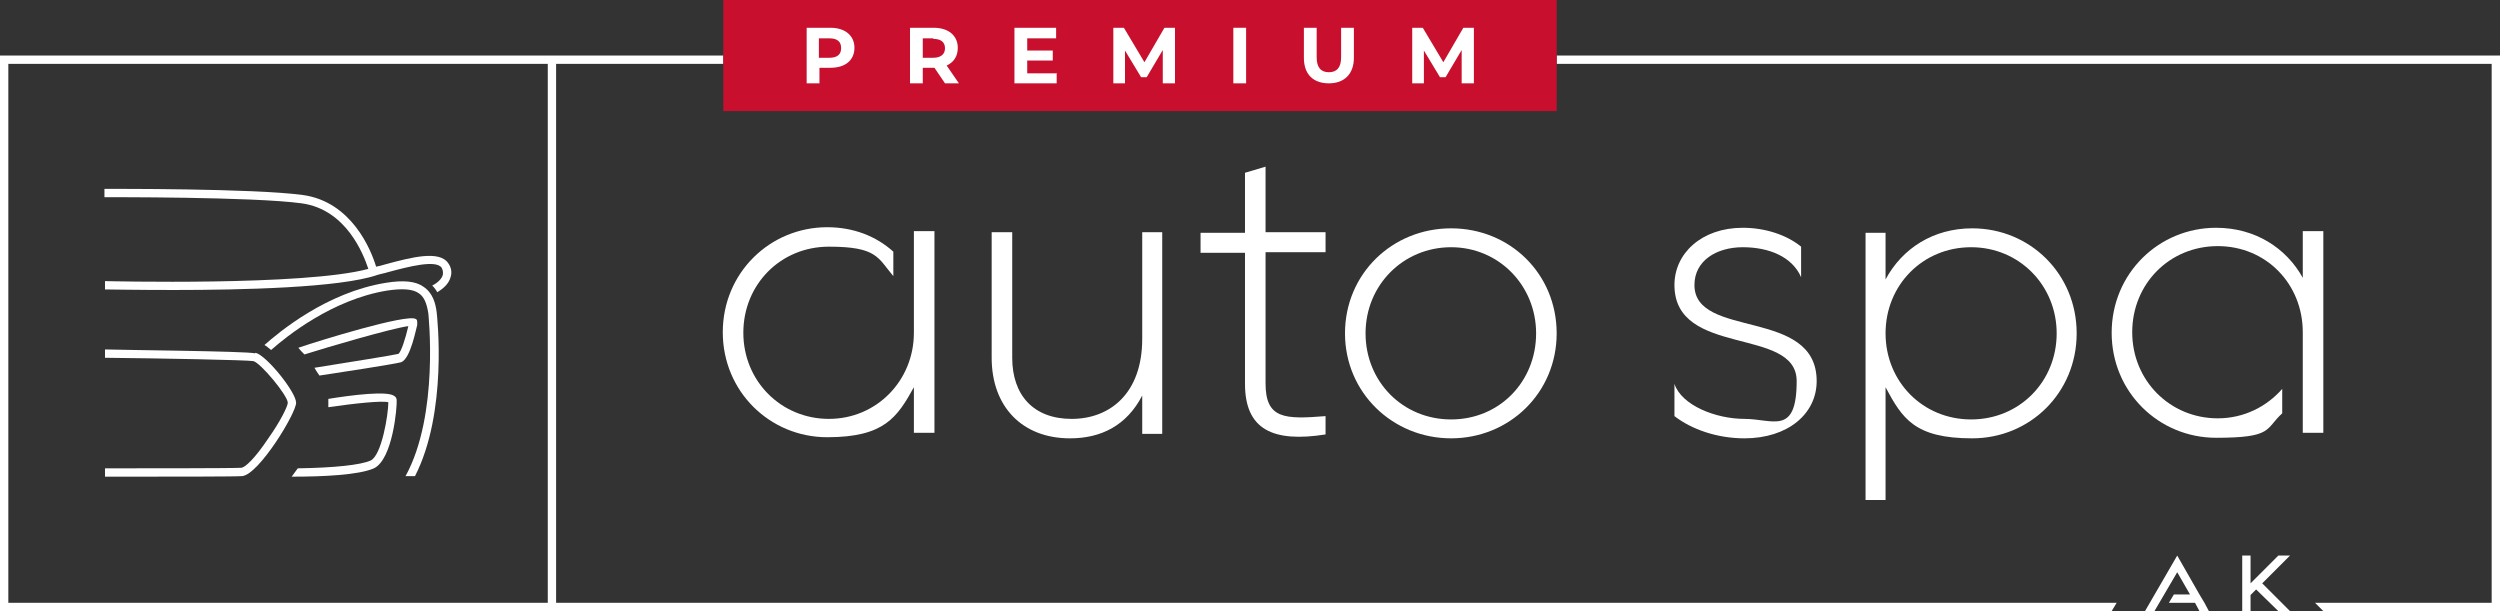 <?xml version="1.0" encoding="UTF-8"?>
<svg id="Layer_2" data-name="Layer 2" xmlns="http://www.w3.org/2000/svg" viewBox="0 0 450 110">
  <rect x="0" y="0" width="450" height="110" fill="#333333" stroke="none"/>
  <defs>
    <style>
      .cls-1 {
        fill: #fff;
      }

      .cls-2 {
        fill: #c8102e;
      }
    </style>
  </defs>
  <g>
    <polygon class="cls-1" points="410.1 110 412.2 110 407.2 105 412.2 100 410.1 100 405.1 105 405.1 100 403.6 100 403.6 110 405.1 110 405.1 107.1 406.1 106.1 410.1 110"/>
    <polygon class="cls-1" points="397.6 110 396.8 108.5 396.8 108.5 395.9 107 395.9 107 391.9 100 386.1 110 387.8 110 391.9 103 394.2 107 391.3 107 390.4 108.5 395.1 108.5 395.9 110 397.6 110"/>
  </g>
  <g>
    <polygon class="cls-1" points="100.1 109.8 98.6 109.8 98.6 11.2 100.1 11.1 100.1 109.8"/>
    <polygon class="cls-1" points="280.2 10 280.2 11.5 448.5 11.5 448.5 108.5 416.7 108.5 418.2 110 450 110 450 10 280.2 10"/>
    <polygon class="cls-1" points="1.5 11.5 130.2 11.5 130.2 10 0 10 0 110 380.1 110 381 108.5 1.5 108.5 1.5 11.5"/>
  </g>
  <g>
    <rect class="cls-2" x="130.2" width="150" height="20"/>
    <g>
      <path class="cls-1" d="M153.8,8.6c0,2.2-1.6,3.6-4.3,3.6h-2v2.8h-2.3V5h4.3c2.6,0,4.3,1.4,4.3,3.6ZM151.4,8.6c0-1.1-.7-1.7-2.1-1.7h-1.9v3.5h1.9c1.4,0,2.1-.6,2.1-1.7v-.1Z"/>
      <path class="cls-1" d="M170.1,15l-1.9-2.8h-2.1v2.8h-2.3V5h4.3c2.6,0,4.3,1.4,4.3,3.6,0,1.5-.7,2.6-2,3.2l2.2,3.2h-2.5ZM168,6.9h-1.9v3.5h1.9c1.4,0,2.1-.7,2.1-1.7,0-1.1-.7-1.7-2.1-1.7v-.1Z"/>
      <path class="cls-1" d="M190.2,13.1v1.9h-7.6V5h7.5v1.9h-5.2v2.2h4.6v1.8h-4.6v2.3h5.4l-.1-.1Z"/>
      <path class="cls-1" d="M209.3,15v-6l-2.9,4.9h-1l-2.9-4.8v5.9h-2.1V5h1.9l3.7,6.2,3.6-6.2h1.9v10h-2.2Z"/>
      <path class="cls-1" d="M222,5h2.3v10h-2.3V5Z"/>
      <path class="cls-1" d="M234.7,10.4v-5.4h2.3v5.3c0,1.9.8,2.7,2.2,2.7s2.2-.8,2.2-2.7v-5.3h2.3v5.4c0,2.9-1.7,4.6-4.5,4.6s-4.5-1.6-4.5-4.6h0Z"/>
      <path class="cls-1" d="M263.1,15v-6l-2.9,4.9h-1l-2.9-4.8v5.9h-2.1V5h1.9l3.7,6.2,3.6-6.2h1.9v10h-2.2Z"/>
    </g>
  </g>
  <g>
    <path class="cls-1" d="M209.2,41.8v36.3h-3.6v-6.9c-2.8,5.4-7.4,7.7-13,7.7-8.6,0-14.1-5.7-14.1-14.5v-22.6h3.7v22.6c0,6.7,3.8,11,10.7,11s12.7-4.6,12.7-14.4v-19.2h3.6Z"/>
    <path class="cls-1" d="M227.8,45.4v23.6c0,6.4,3.4,6.5,10.8,5.9v3.3c-9.5,1.5-14.5-.9-14.5-9.1v-23.6h-8v-3.6h8v-10.8l3.7-1.1v11.8h10.8v3.6s-10.8,0-10.8,0Z"/>
    <path class="cls-1" d="M242.1,60c0-10.7,8.5-18.9,19.1-18.9s19,8.2,19,18.9-8.5,18.9-19,18.9-19.1-8.2-19.1-18.9ZM276.5,60c0-8.6-6.7-15.5-15.3-15.5s-15.4,6.8-15.4,15.5,6.7,15.5,15.4,15.5,15.3-6.8,15.3-15.5Z"/>
    <path class="cls-1" d="M373.8,60c0,10.7-8.4,18.9-18.8,18.9s-12.6-3.6-15.6-9.2v20.3h-3.6v-48.1h3.6v8.4c3-5.6,8.6-9.2,15.6-9.2,10.4,0,18.8,8.2,18.8,18.9ZM370.2,60c0-8.6-6.7-15.5-15.4-15.5s-15.4,6.8-15.4,15.5,6.7,15.5,15.4,15.5,15.4-6.8,15.4-15.5Z"/>
    <path class="cls-1" d="M305,51.3c0-4.4,4-6.8,8.7-6.8s8.9,1.7,10.5,5.4v-5.5c-2.7-2.2-6.6-3.4-10.5-3.4-7.4,0-12.3,4.6-12.3,10.3,0,13.1,22,7.4,22,17.3s-4.3,6.8-9.4,6.8-11.3-2.4-12.6-6.3v5.8c3.1,2.4,7.7,4,12.6,4,7.8,0,13-4.4,13-10.3,0-13.3-22-7.5-22-17.3h0Z"/>
    <path class="cls-1" d="M164.5,41.8v18.1c0,8.6-6.7,15.5-15.3,15.5s-15.4-6.8-15.4-15.5,6.7-15.5,15.4-15.5,8.8,2,11.6,5.3v-4.4c-3.1-2.8-7.2-4.4-11.9-4.4-10.3,0-18.8,8.2-18.8,18.9s8.5,18.9,18.8,18.9,12.6-3.6,15.6-9v8.2h3.7v-36.3h-3.7v.2Z"/>
    <path class="cls-1" d="M414.5,41.8v8.2c-3-5.4-8.6-9-15.6-9-10.3,0-18.8,8.2-18.8,18.9s8.5,18.9,18.8,18.9,8.8-1.6,11.9-4.4v-4.4c-2.8,3.2-6.9,5.3-11.6,5.3-8.6,0-15.4-6.8-15.4-15.5s6.7-15.5,15.4-15.5,15.3,6.8,15.3,15.5v18.1h3.7v-36.3h-3.7v.2Z"/>
  </g>
  <g>
    <path class="cls-1" d="M71,71.3c-1.2-1-7.6-.2-11.9.5v1.5c4.8-.7,9.6-1.2,10.8-.9,0,2.2-1.2,9.6-3.2,10.5-1.8.8-6.5,1.3-13.1,1.4-.4.5-.7,1-1.1,1.5h.2c5.5,0,11.9-.3,14.6-1.5,3.4-1.6,4.2-11.1,4.1-12.3,0-.3-.2-.6-.4-.7Z"/>
    <path class="cls-1" d="M80.7,47.4c-1.6-2.4-6.6-1.1-11.4.2-.6.2-1.1.3-1.6.4-.9-3-4.4-11.7-13.2-12.9-8.9-1.2-34.6-1.1-35.7-1.1v1.5c.3,0,26.7-.1,35.5,1.1,8,1.1,11.1,9.1,12,11.8-11.4,3.1-47.1,2.2-47.4,2.2v1.5c.5,0,5.6.1,12.4.1,12.2,0,29.9-.4,36.6-2.7.6-.2,1.3-.3,1.9-.5,3.7-1,8.7-2.3,9.7-.8.2.4.3.8.2,1.3-.2.7-.9,1.4-1.9,1.9.4.4.7.8.9,1.2,1.2-.7,2.1-1.6,2.4-2.7.3-.9.1-1.8-.4-2.5Z"/>
    <path class="cls-1" d="M45.9,63.6c-1.6-.4-24.4-.6-27-.7v1.5c10.1.1,25.6.4,26.7.6,1.3.3,6.2,6.2,6.2,7.5,0,.6-1.3,3.3-3.5,6.4-2.4,3.6-4.2,5.3-4.9,5.3-1.1.1-18.1.1-24.5.1v1.5h4.9c6.9,0,18.7,0,19.8-.1,3-.3,9.7-11.3,9.7-13.2s-5.3-8.5-7.3-9l-.1.1Z"/>
    <path class="cls-1" d="M76.2,51.6c-1.4-1-3.6-1.2-6.7-.7-10.7,1.7-19.3,8.9-21.9,11.2.4.2.8.6,1.2.9,2.7-2.4,11-9.1,20.9-10.7,2.7-.4,4.6-.3,5.7.5.9.6,1.4,1.7,1.7,3.6,0,.2,2,18.2-4.1,29.3h1.7c5.9-11.5,4-28.6,3.9-29.5-.2-1.6-.7-3.5-2.4-4.6Z"/>
    <path class="cls-1" d="M75.1,58.4h0v-.3c0-.3,0-.6-.3-.7h0c-1.7-.9-17.3,3.9-21.1,5.2.3.4.7.8,1.1,1.2,4.1-1.3,15.7-4.7,18.7-5.1-.5,2.2-1.3,4.7-1.8,5-.7.2-9.5,1.6-15.1,2.5.3.5.6,1,.9,1.4,3.4-.5,13.7-2.1,14.7-2.4,1.7-.6,2.7-6.1,2.9-6.7h0v-.1Z"/>
  </g>
</svg>